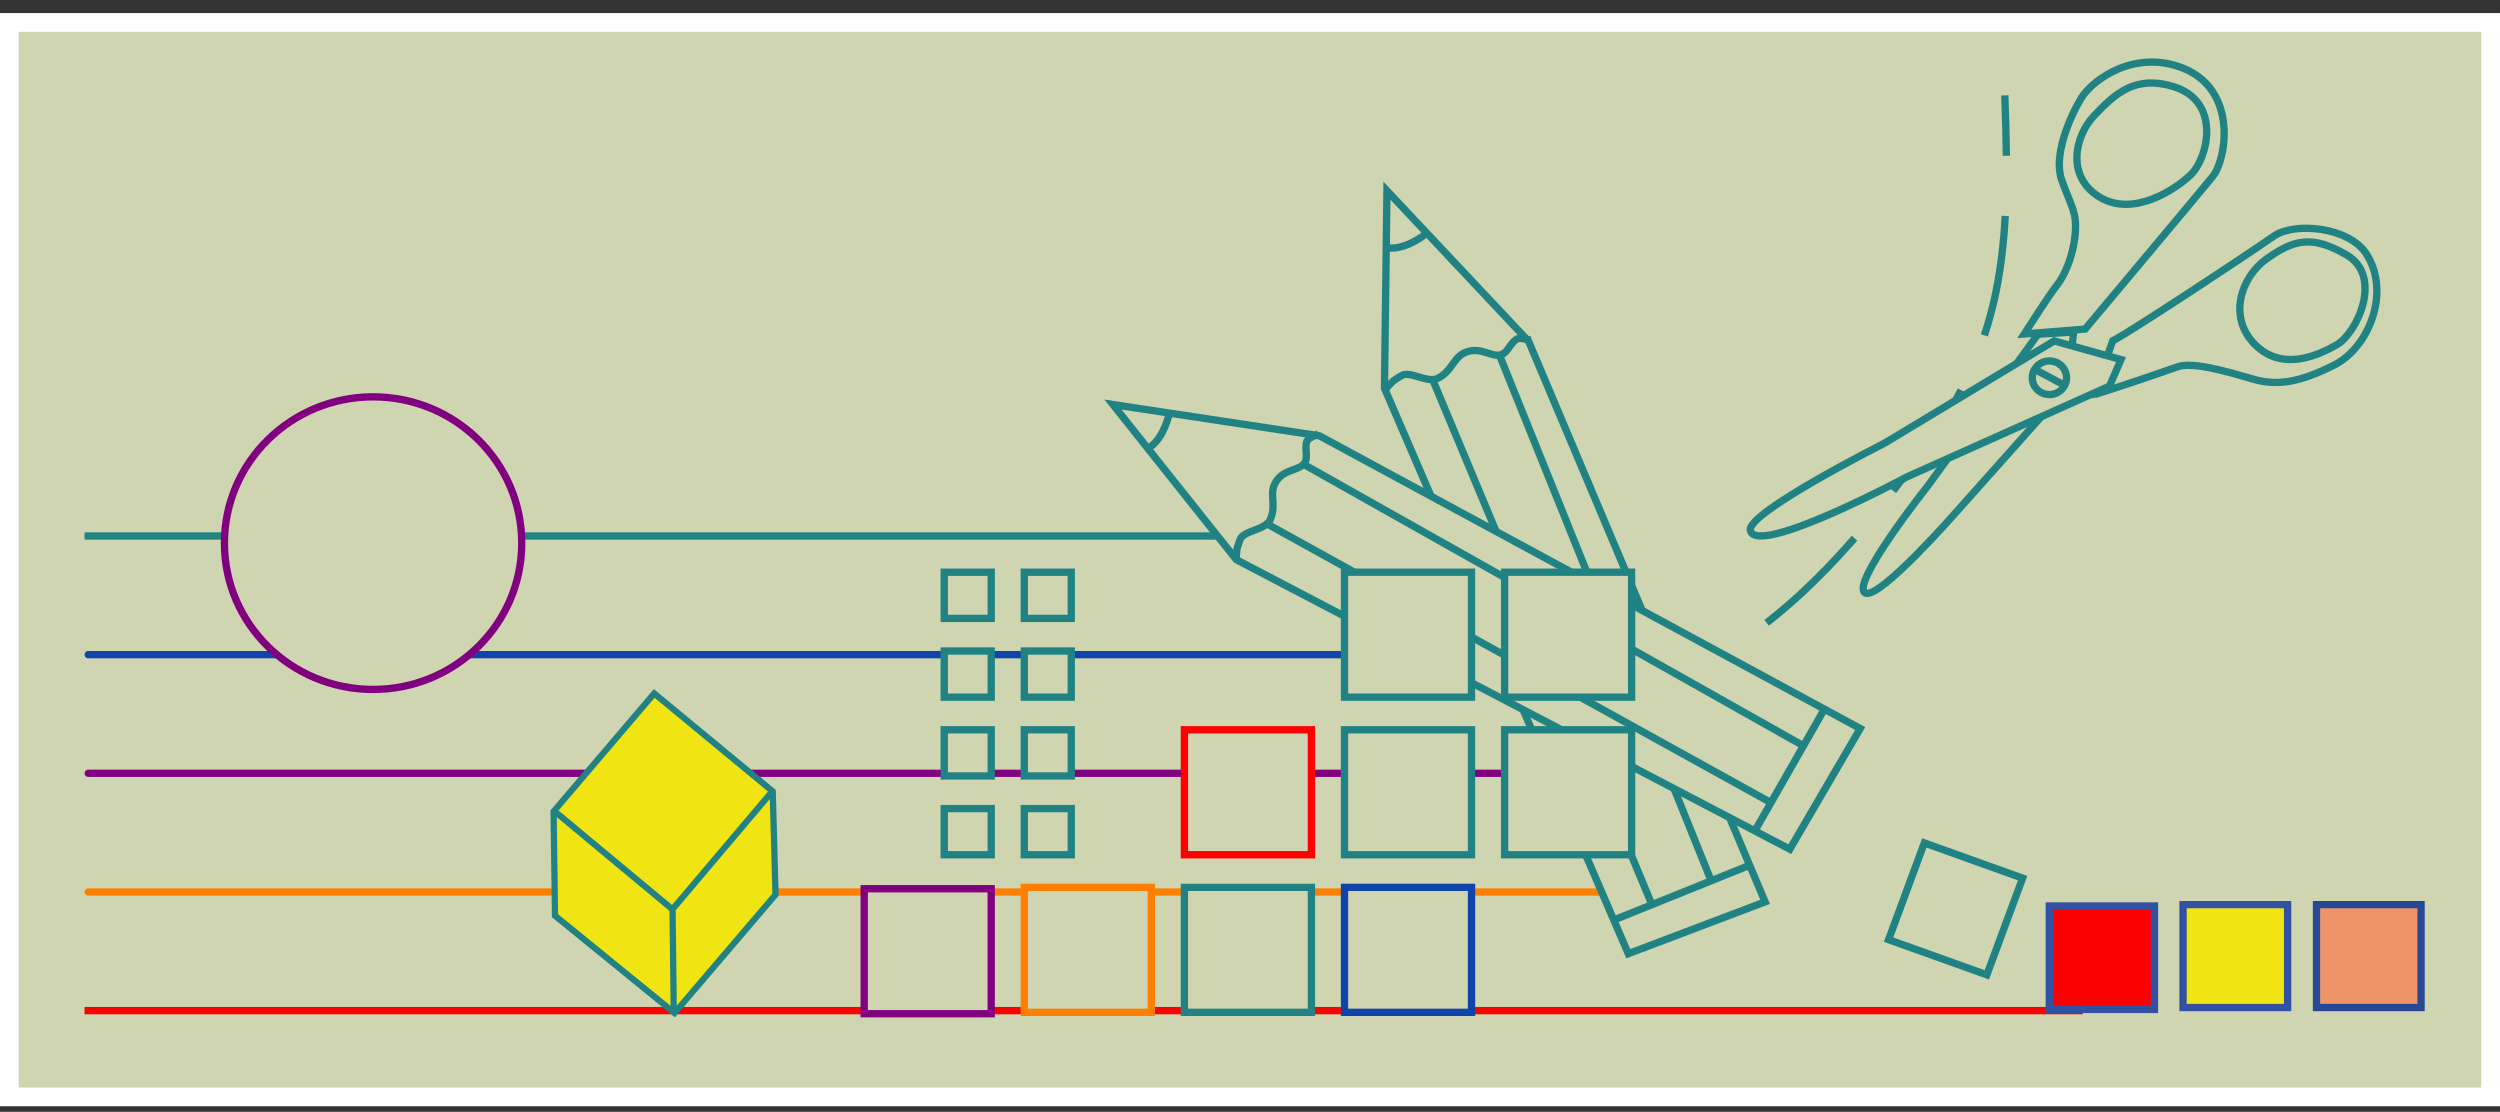 <?xml version="1.0" encoding="utf-8"?>
<!-- Generator: Adobe Illustrator 16.0.0, SVG Export Plug-In . SVG Version: 6.00 Build 0)  -->
<!DOCTYPE svg PUBLIC "-//W3C//DTD SVG 1.1//EN" "http://www.w3.org/Graphics/SVG/1.1/DTD/svg11.dtd">
<svg version="1.1" id="Layer_1" xmlns="http://www.w3.org/2000/svg" xmlns:xlink="http://www.w3.org/1999/xlink" x="0px" y="0px"
	 width="398px" height="177px" viewBox="0 0 398 177" enable-background="new 0 0 398 177" xml:space="preserve">
<rect x="0" y="0" width="398" height="177" fill="#333333" stroke="none"/>
<g>
	<g>
		<rect x="1.491" y="3.571" fill="#CED5B0" width="395.017" height="171.059"/>
		<path fill="#FFFFFF" d="M395.017,5.062v168.077H2.981V5.062H395.017 M397.998,2.08H0v174.04h397.998V2.08L397.998,2.08z"/>
	</g>
</g>
<g>
	<line fill="none" stroke="#218283" stroke-width="1.166" x1="13.462" y1="85.331" x2="254.553" y2="85.331"/>
	
		<line fill="none" stroke="#1144AB" stroke-width="1.166" stroke-linecap="round" stroke-miterlimit="3.864" x1="14.047" y1="104.223" x2="263.348" y2="104.223"/>
	
		<line fill="none" stroke="#800080" stroke-width="1.166" stroke-linecap="round" stroke-miterlimit="3.864" x1="14.047" y1="123.109" x2="277.975" y2="123.109"/>
	
		<line fill="none" stroke="#FF8000" stroke-width="1.166" stroke-linecap="round" stroke-miterlimit="3.864" x1="14.047" y1="142.001" x2="278.505" y2="142.001"/>
	<line fill="none" stroke="#FD0000" stroke-width="1.166" x1="13.462" y1="160.891" x2="331.577" y2="160.891"/>
	<g>
		<path fill="none" stroke="#218283" stroke-width="1.166" stroke-miterlimit="3.864" stroke-dasharray="19.356,9.638" d="
			M319.233,34.377c-0.46,8.513-1.833,15.987-4.979,23.39"/>
		<path fill="none" stroke="#218283" stroke-width="1.166" stroke-miterlimit="3.864" stroke-dasharray="19.462,9.745" d="
			M295.241,85.679c-5.911,6.789-11.761,12.168-17.953,16.342"/>
		<path fill="none" stroke="#218283" stroke-width="1.166" stroke-miterlimit="3.864" d="M273.141,104.607
			c-2.836,1.627-5.759,3.023-8.806,4.216 M312.206,62.106c-1.41,2.708-3.078,5.43-5.048,8.216c-1.949,2.759-3.866,5.365-5.76,7.82
			 M319.163,15.187c0.129,3.372,0.22,6.567,0.252,9.613"/>
		<path fill="#CED5B0" d="M336.343,54.268c3.183-1.687,20.379-13.025,25.669-16.691c3.248-2.249,11.886-1.5,14.697,2.821
			c3.957,6.083,0.439,14.941-5.138,17.735c-5.575,2.799-9.09,3.319-12.899,2.217c-3.922-1.133-9.563-2.825-12.002-1.957
			c-3.295,1.173-10.092,3.466-13.277,4.442C333.284,62.87,336.343,54.268,336.343,54.268 M322.264,53.17l9.687-0.78
			c0,0,18.114-21.593,20.303-24.278c2.204-2.702,4.025-13.66-4.581-17.205c-7.669-3.155-14.52,1.7-16.364,4.751
			c-1.84,3.052-4.446,9.146-3.092,12.986c1.539,4.351,2.479,5.138,2.148,8.675c-0.332,3.535-1.709,6.617-2.918,8.11
			C326.238,46.922,322.264,53.17,322.264,53.17 M334.332,31.423c5.399,3.188,12.076-1.331,14.438-3.604
			c2.755-2.653,4.932-11.693-2.771-14.037c-5.963-1.817-9.139,0.951-12.63,4.649C330.219,21.78,328.936,28.24,334.332,31.423
			 M358.948,54.802c4.375,4.455,10.082,1.746,12.956,0.152c3.355-1.863,7.559-10.972,1.646-14.389
			c-5.384-3.114-8.345-2.552-12.912,0.802C356.926,44.094,354.574,50.351,358.948,54.802 M330.119,52.864l-0.965,8.78
			l-17.651,19.795c0,0-12.321,14.083-14.54,12.963c-2.559-1.286,9.918-17.014,9.918-17.014l17.563-24.178L330.119,52.864z"/>
		<path fill="none" stroke="#218283" stroke-width="1.166" d="M336.343,54.268c3.183-1.687,20.379-13.025,25.669-16.691
			c3.248-2.249,11.886-1.5,14.697,2.821c3.957,6.083,0.439,14.941-5.138,17.735c-5.575,2.799-9.09,3.319-12.899,2.217
			c-3.922-1.133-9.563-2.825-12.002-1.957c-3.295,1.173-10.092,3.466-13.277,4.442C333.284,62.87,336.343,54.268,336.343,54.268z
			 M322.264,53.17l9.687-0.78c0,0,18.114-21.593,20.303-24.278c2.204-2.702,4.025-13.66-4.581-17.205
			c-7.669-3.155-14.52,1.7-16.364,4.751c-1.84,3.052-4.446,9.146-3.092,12.986c1.539,4.351,2.479,5.138,2.148,8.675
			c-0.332,3.535-1.709,6.617-2.918,8.11C326.238,46.922,322.264,53.17,322.264,53.17z M334.332,31.423
			c5.399,3.188,12.076-1.331,14.438-3.604c2.755-2.653,4.932-11.693-2.771-14.037c-5.963-1.817-9.139,0.951-12.63,4.649
			C330.219,21.78,328.936,28.24,334.332,31.423z M358.948,54.802c4.375,4.455,10.082,1.746,12.956,0.152
			c3.355-1.863,7.559-10.972,1.646-14.389c-5.384-3.114-8.345-2.552-12.912,0.802C356.926,44.094,354.574,50.351,358.948,54.802z
			 M330.119,52.864l-0.965,8.78l-17.651,19.795c0,0-12.321,14.083-14.54,12.963c-2.559-1.286,9.918-17.014,9.918-17.014
			l17.563-24.178L330.119,52.864z"/>
		<path fill="#CED5B0" d="M323.854,58.757l5.115,2.726 M323.669,59.315c0.465-1.405,2.006-2.175,3.44-1.716
			c1.434,0.456,2.218,1.965,1.752,3.37c-0.467,1.406-2.005,2.173-3.438,1.717C323.986,62.229,323.203,60.719,323.669,59.315
			 M337.658,57.25l-10.639-2.975l-26.951,16.253c0,0-22.026,11.098-21.416,13.899c0.949,4.345,24.951-8.52,24.951-8.52
			l32.229-14.435L337.658,57.25z"/>
		<path fill="none" stroke="#218283" stroke-width="1.166" d="M323.854,58.757l5.115,2.726 M323.669,59.315
			c0.465-1.405,2.006-2.175,3.44-1.716c1.434,0.456,2.218,1.965,1.752,3.37c-0.467,1.406-2.005,2.173-3.438,1.717
			C323.986,62.229,323.203,60.719,323.669,59.315z M337.658,57.25l-10.639-2.975l-26.951,16.253c0,0-22.026,11.098-21.416,13.899
			c0.949,4.345,24.951-8.52,24.951-8.52l32.229-14.435L337.658,57.25z"/>
	</g>
	<polygon fill="#CED5B0" points="220.803,30.361 243.359,54.342 281.003,143.573 259.225,151.828 220.406,61.8 	"/>
	<polygon fill="none" stroke="#218283" stroke-width="1.166" points="220.803,30.361 243.359,54.342 281.003,143.573 
		259.225,151.828 220.406,61.8 	"/>
	<g>
		<path fill="#CED5B0" d="M238.686,56.465l33.729,83.75 M227.923,60.059l34.938,83.648 M257.296,146.311l21.13-8.513
			 M220.452,39.365c2.55,0.658,5.587-1.305,6.885-2.4 M220.604,61.881c1.414-1.453,0.705-0.951,2.504-2.08
			c1.349-0.844,4.168,1.302,5.832,0.409c2.473-1.326,2.34-3.427,4.627-4.207c2.162-0.738,3.832,0.792,5.211,0.517
			c1.322-0.266,1.508-1.85,2.759-2.575c0.646-0.222,1.521,0.159,2.196,0.202"/>
		<path fill="none" stroke="#218283" stroke-width="1.166" d="M238.686,56.465l33.729,83.75 M227.923,60.059l34.938,83.648
			 M257.296,146.311l21.13-8.513 M220.452,39.365c2.55,0.658,5.587-1.305,6.885-2.4 M220.604,61.881
			c1.414-1.453,0.705-0.951,2.504-2.08c1.349-0.844,4.168,1.302,5.832,0.409c2.473-1.326,2.34-3.427,4.627-4.207
			c2.162-0.738,3.832,0.792,5.211,0.517c1.322-0.266,1.508-1.85,2.759-2.575c0.646-0.222,1.521,0.159,2.196,0.202"/>
	</g>
	<polygon fill="#CED5B0" points="177.182,64.404 210.05,69.381 296.146,115.979 284.938,135.189 196.83,89.104 	"/>
	<polygon fill="none" stroke="#218283" stroke-width="1.166" points="177.182,64.404 210.05,69.381 296.146,115.979 
		284.938,135.189 196.83,89.104 	"/>
	<g>
		<path fill="#CED5B0" d="M207.469,73.876l79.635,44.853 M201.343,83.198l80.554,44.565 M279.166,132.639l11.098-19.437
			 M182.339,71.592c2.417-1.031,3.539-4.398,3.855-6.042 M196.782,89.051c0.183-1.993-0.052-1.172,0.633-3.138
			c0.514-1.475,4.087-1.511,4.819-3.212c1.088-2.53-0.354-4.088,0.939-6.082c1.225-1.886,3.494-1.706,4.396-2.755
			c0.865-1.007,0-2.353,0.516-3.678c0.364-0.564,1.293-0.799,1.852-1.173"/>
		<path fill="none" stroke="#218283" stroke-width="1.166" d="M207.469,73.876l79.635,44.853 M201.343,83.198l80.554,44.565
			 M279.166,132.639l11.098-19.437 M182.339,71.592c2.417-1.031,3.539-4.398,3.855-6.042 M196.782,89.051
			c0.183-1.993-0.052-1.172,0.633-3.138c0.514-1.475,4.087-1.511,4.819-3.212c1.088-2.53-0.354-4.088,0.939-6.082
			c1.225-1.886,3.494-1.706,4.396-2.755c0.865-1.007,0-2.353,0.516-3.678c0.364-0.564,1.293-0.799,1.852-1.173"/>
	</g>
	<rect x="214.047" y="141.268" fill="#CED5B0" width="20.217" height="19.896"/>
	
		<rect x="214.047" y="141.268" fill="none" stroke="#1144AB" stroke-width="1.166" stroke-linecap="round" stroke-miterlimit="3.864" width="20.217" height="19.896"/>
	<rect x="188.558" y="141.268" fill="#CED5B0" width="20.219" height="19.896"/>
	
		<rect x="188.558" y="141.268" fill="none" stroke="#218283" stroke-width="1.166" stroke-linecap="round" stroke-miterlimit="3.864" width="20.219" height="19.896"/>
	<rect x="163.069" y="141.268" fill="#CED5B0" width="20.217" height="19.896"/>
	
		<rect x="163.069" y="141.268" fill="none" stroke="#FF8000" stroke-width="1.166" stroke-linecap="round" stroke-miterlimit="3.864" width="20.217" height="19.896"/>
	<rect x="137.582" y="141.489" fill="#CED5B0" width="20.219" height="19.896"/>
	
		<rect x="137.582" y="141.489" fill="none" stroke="#800080" stroke-width="1.166" stroke-linecap="round" stroke-miterlimit="3.864" width="20.219" height="19.896"/>
	<rect x="239.535" y="116.182" fill="#CED5B0" width="20.219" height="19.896"/>
	<rect x="239.535" y="116.182" fill="none" stroke="#218283" stroke-width="1.166" width="20.219" height="19.896"/>
	<rect x="214.047" y="116.182" fill="#CED5B0" width="20.217" height="19.896"/>
	<rect x="214.047" y="116.182" fill="none" stroke="#218283" stroke-width="1.166" width="20.217" height="19.896"/>
	<rect x="188.558" y="116.182" fill="#CED5B0" width="20.219" height="19.896"/>
	<rect x="188.558" y="116.182" fill="none" stroke="#FD0000" stroke-width="1.166" width="20.219" height="19.896"/>
	<rect x="239.535" y="91.096" fill="#CED5B0" width="20.219" height="19.896"/>
	<rect x="239.535" y="91.096" fill="none" stroke="#218283" stroke-width="1.166" width="20.219" height="19.896"/>
	<rect x="214.047" y="91.096" fill="#CED5B0" width="20.217" height="19.896"/>
	<rect x="214.047" y="91.096" fill="none" stroke="#218283" stroke-width="1.166" width="20.217" height="19.896"/>
	<rect x="150.325" y="128.727" fill="#CED5B0" width="7.476" height="7.351"/>
	<rect x="150.325" y="128.727" fill="none" stroke="#218283" stroke-width="1.166" width="7.476" height="7.351"/>
	<rect x="150.325" y="116.184" fill="#CED5B0" width="7.476" height="7.351"/>
	<rect x="150.325" y="116.184" fill="none" stroke="#218283" stroke-width="1.166" width="7.476" height="7.351"/>
	<rect x="150.325" y="103.641" fill="#CED5B0" width="7.476" height="7.351"/>
	<rect x="150.325" y="103.641" fill="none" stroke="#218283" stroke-width="1.166" width="7.476" height="7.351"/>
	<rect x="150.325" y="91.098" fill="#CED5B0" width="7.476" height="7.351"/>
	<rect x="150.325" y="91.098" fill="none" stroke="#218283" stroke-width="1.166" width="7.476" height="7.351"/>
	<rect x="163.069" y="128.727" fill="#CED5B0" width="7.475" height="7.351"/>
	<rect x="163.069" y="128.727" fill="none" stroke="#218283" stroke-width="1.166" width="7.475" height="7.351"/>
	<rect x="163.069" y="116.182" fill="#CED5B0" width="7.475" height="7.353"/>
	<rect x="163.069" y="116.182" fill="none" stroke="#218283" stroke-width="1.166" width="7.475" height="7.353"/>
	<rect x="163.069" y="103.641" fill="#CED5B0" width="7.475" height="7.351"/>
	<rect x="163.069" y="103.641" fill="none" stroke="#218283" stroke-width="1.166" width="7.475" height="7.351"/>
	<rect x="163.069" y="91.098" fill="#CED5B0" width="7.475" height="7.351"/>
	<rect x="163.069" y="91.098" fill="none" stroke="#218283" stroke-width="1.166" width="7.475" height="7.351"/>
	<polygon fill="#F1E413" points="88.131,129.189 88.356,145.781 107.384,161.271 123.463,142.425 123.02,125.99 104.149,110.395 	
		"/>
	<polygon fill="none" stroke="#218283" stroke-width="0.996" stroke-linecap="round" stroke-miterlimit="3.864" points="
		88.131,129.189 88.356,145.781 107.384,161.271 123.463,142.425 123.02,125.99 104.149,110.395 	"/>
	<path fill="none" stroke="#218283" stroke-width="0.996" d="M107.069,144.657l0.199,16.767 M122.979,125.943l-15.927,18.82
		l-18.909-15.731"/>
	<rect x="347.541" y="144.018" fill="#F1E413" width="16.645" height="16.381"/>
	
		<rect x="347.541" y="144.018" fill="none" stroke="#3251A2" stroke-width="1.166" stroke-linecap="round" stroke-miterlimit="3.864" width="16.645" height="16.381"/>
	<rect x="326.249" y="144.23" fill="#FB0000" width="16.74" height="16.469"/>
	
		<rect x="326.249" y="144.23" fill="none" stroke="#3251A2" stroke-width="1.166" stroke-linecap="round" stroke-miterlimit="3.864" width="16.74" height="16.469"/>
	<rect x="368.786" y="144.018" fill="#EF9468" width="16.645" height="16.381"/>
	
		<rect x="368.786" y="144.018" fill="none" stroke="#274895" stroke-width="1.166" stroke-linecap="round" stroke-miterlimit="3.864" width="16.645" height="16.381"/>
	<polygon fill="#CED5B0" points="321.998,139.802 316.305,155.193 300.661,149.592 306.354,134.198 	"/>
	<polygon fill="none" stroke="#218283" stroke-width="1.166" points="321.998,139.802 316.305,155.193 300.661,149.592 
		306.354,134.198 	"/>
	<g>
		<path fill="#CED5B0" d="M59.396,109.76c13.07,0,23.666-10.427,23.666-23.293c0-12.864-10.596-23.29-23.666-23.29
			c-13.069,0-23.667,10.427-23.667,23.29C35.729,99.333,46.328,109.76,59.396,109.76"/>
		
			<ellipse fill="none" stroke="#800080" stroke-width="1.166" stroke-linecap="round" stroke-miterlimit="3.864" cx="59.396" cy="86.468" rx="23.666" ry="23.292"/>
	</g>
</g>
</svg>
